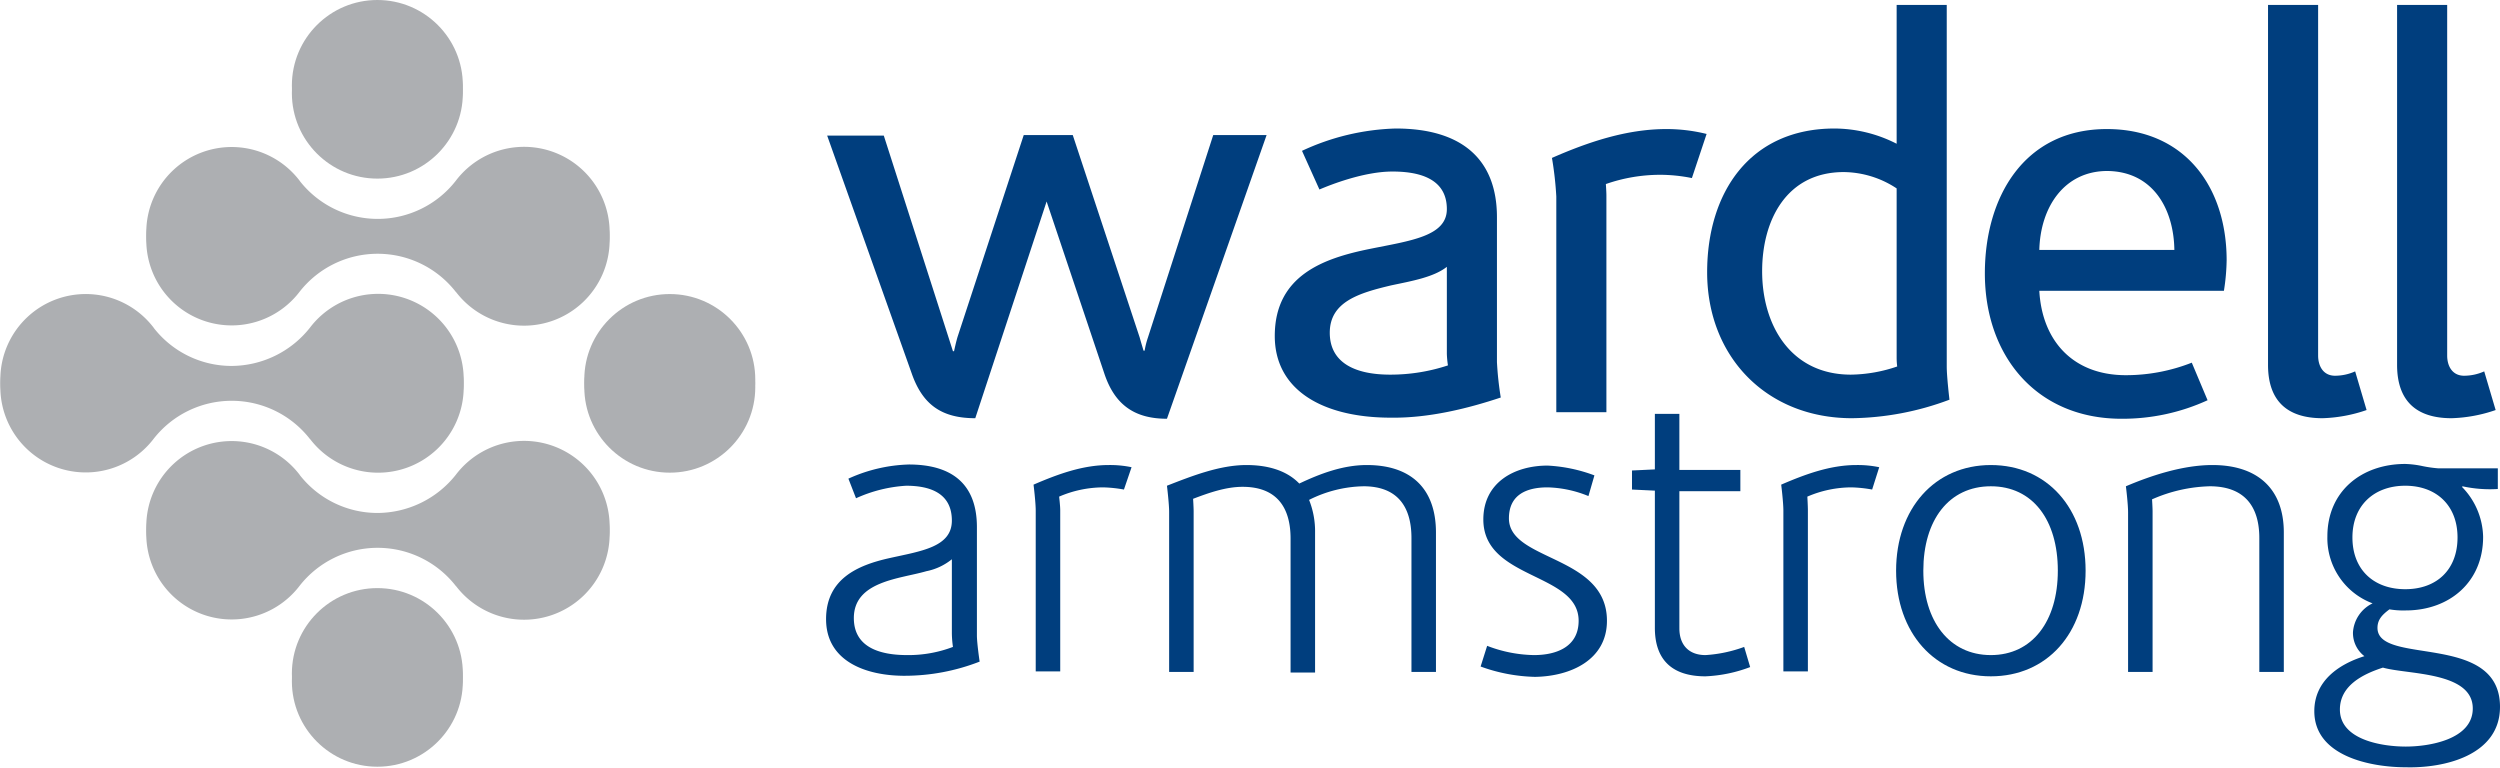 <svg version="1.1" xmlns="http://www.w3.org/2000/svg" xmlns:xlink="http://www.w3.org/1999/xlink" viewBox="0 0 459.1 141.1" width="459.1" height="141.1"><title>WA-Logo</title><circle cx="123" cy="69.7" r="15.7" fill="#adafb2"/><path d="M83.7,87.2a15.72,15.72,0,1,1,.1,19.1l-0.1-.1a18.21,18.21,0,0,0-28.7,0,15.68,15.68,0,1,1-.2-19.3,4,4,0,0,1,.3.4,18.12,18.12,0,0,0,14.2,6.9A18.45,18.45,0,0,0,83.7,87.2Z" fill="#adafb2"/><path d="M83.7,33.2a15.72,15.72,0,1,1,.1,19.1l-0.1-.1a18.21,18.21,0,0,0-28.7,0,15.68,15.68,0,1,1-.2-19.3,4,4,0,0,1,.3.4A18.19,18.19,0,0,0,83.7,33.2Z" fill="#adafb2"/><path d="M56.9,60.2A15.72,15.72,0,1,1,57,79.3l-0.1-.1a18.21,18.21,0,0,0-28.7,0A15.68,15.68,0,1,1,28,59.9a4,4,0,0,1,.3.4,18.12,18.12,0,0,0,14.2,6.9A18.45,18.45,0,0,0,56.9,60.2Z" fill="#adafb2"/><circle cx="69.3" cy="15.7" r="15.7" fill="#adafb2"/><circle cx="69.3" cy="123.7" r="15.7" fill="#adafb2"/><circle cx="123" cy="71.1" r="15.7" fill="#adafb2"/><path d="M83.7,88.6a15.72,15.72,0,1,1,.1,19.1l-0.1-.1a18.21,18.21,0,0,0-28.7,0,15.68,15.68,0,1,1-.2-19.3,4,4,0,0,1,.3.4,18.12,18.12,0,0,0,14.2,6.9A18.45,18.45,0,0,0,83.7,88.6Z" fill="#adafb2"/><path d="M83.7,34.6a15.72,15.72,0,1,1,.1,19.1l-0.1-.1a18.21,18.21,0,0,0-28.7,0,15.68,15.68,0,1,1-.2-19.3,4,4,0,0,1,.3.4,18.12,18.12,0,0,0,14.2,6.9A18.45,18.45,0,0,0,83.7,34.6Z" fill="#adafb2"/><path d="M56.9,61.6A15.72,15.72,0,1,1,57,80.7l-0.1-.1a18.21,18.21,0,0,0-28.7,0A15.68,15.68,0,1,1,28,61.3a4,4,0,0,1,.3.4,18.12,18.12,0,0,0,14.2,6.9A18.45,18.45,0,0,0,56.9,61.6Z" fill="#adafb2"/><circle cx="69.3" cy="17.1" r="15.7" fill="#adafb2"/><circle cx="69.3" cy="125.1" r="15.7" fill="#adafb2"/><path d="M179.9,121.5s-0.5-3.4-.5-4.8V96.8c0-8.1-4.8-11.5-12.5-11.5a28.62,28.62,0,0,0-11.1,2.6l1.4,3.6a26,26,0,0,1,9.2-2.3c4.3,0,8.4,1.3,8.4,6.4,0,4.9-5.7,5.6-11.5,6.9s-11.6,3.8-11.6,11.2c0,7.8,7.4,10.4,14.4,10.4A38,38,0,0,0,179.9,121.5Zm-4.9-2.7a22.94,22.94,0,0,1-8.4,1.5c-5,0-9.8-1.4-9.8-6.8,0-6.8,8.5-7.2,13.3-8.6a10.76,10.76,0,0,0,4.7-2.2v13.6A19.13,19.13,0,0,0,175,118.8Z" fill="#003e7e"/><path d="M207.8,85.8a19.31,19.31,0,0,0-4.2-.4c-4.8,0-9.4,1.7-13.8,3.6,0,0,.4,3.2.4,4.8v29.5h4.5V93.7c0-.8-0.2-2.5-0.2-2.5a20.64,20.64,0,0,1,8.1-1.7,24.5,24.5,0,0,1,3.8.4Z" fill="#003e7e"/><path d="M263.7,123.4V97.8c0-8.2-4.7-12.4-12.7-12.4-4.4,0-8.6,1.6-12.4,3.4-2.5-2.6-6.2-3.4-9.7-3.4-4.9,0-10,2-14.6,3.8,0,0,.4,3.3.4,4.8v29.4h4.5V93.9c0-.7-0.1-2.3-0.1-2.3,2.9-1.1,6-2.2,9.1-2.2,6.1,0,8.8,3.6,8.8,9.5v24.6h4.5V97.8a15.56,15.56,0,0,0-1.1-6,23.11,23.11,0,0,1,10-2.5c6.1,0,8.8,3.6,8.8,9.5v24.6h4.5Z" fill="#003e7e"/><path d="M295.1,114c0-12.1-18-10.9-18-18.8,0-4.4,3.3-5.7,7.1-5.7a21,21,0,0,1,7.5,1.6l1.1-3.8a28.54,28.54,0,0,0-8.6-1.8c-6.1,0-11.8,3.1-11.8,9.9,0,11.1,17.5,9.7,17.5,18.6,0,4.8-4.1,6.3-8.2,6.3a24.84,24.84,0,0,1-8.6-1.7l-1.2,3.8a31.1,31.1,0,0,0,10,1.9C288.4,124.2,295.1,121.2,295.1,114Z" fill="#003e7e"/><path d="M321.4,122.5l-1.1-3.7a25,25,0,0,1-7.1,1.5c-3.1,0-4.8-1.9-4.8-4.9V90.2h11.2V86.3H308.4V76h-4.5V86.2l-4.2.2v3.5l4.2,0.2v25.2c0,6,3.3,8.9,9.3,8.9A26.1,26.1,0,0,0,321.4,122.5Z" fill="#003e7e"/><path d="M345.1,85.8a19.31,19.31,0,0,0-4.2-.4c-4.8,0-9.4,1.7-13.8,3.6,0,0,.4,3.2.4,4.8v29.5H332V93.7c0-.8-0.1-2.5-0.1-2.5a20.64,20.64,0,0,1,8.1-1.7,24.5,24.5,0,0,1,3.8.4Z" fill="#003e7e"/><path d="M383,104.8c0-11.5-7.1-19.4-17.4-19.4s-17.4,8-17.4,19.4,7.1,19.4,17.4,19.4S383,116.3,383,104.8Zm-5.1,0c0,9.3-4.7,15.5-12.3,15.5s-12.4-6.2-12.4-15.5,4.7-15.5,12.4-15.5S377.9,95.5,377.9,104.8Z" fill="#003e7e"/><path d="M419.4,123.4V97.8c0-8.3-5.1-12.4-13.1-12.4-5.4,0-11.2,1.9-15.9,3.9,0,0,.4,3.2.4,4.8v29.3h4.5V93.9c0-.7-0.1-2.2-0.1-2.2a27.93,27.93,0,0,1,10.6-2.4c6.2,0,9.1,3.5,9.1,9.5v24.6h4.5Z" fill="#003e7e"/><path d="M459.1,129.8c0-13.8-22.5-7.5-22.5-14.5,0-1.6,1-2.5,2.2-3.4a15.14,15.14,0,0,0,3,.2c8,0,14.2-5.2,14.2-13.5a13.48,13.48,0,0,0-3.9-9.2c0.1,0,.1,0,0.1-0.1a23.49,23.49,0,0,0,6.5.5V86h-11a23.58,23.58,0,0,1-2.8-.4,17.51,17.51,0,0,0-3.2-.4c-8,0-14.3,5-14.3,13.3a12.79,12.79,0,0,0,8.3,12.3,6.38,6.38,0,0,0-3.6,5.3,5.36,5.36,0,0,0,2.1,4.4c-4.8,1.5-9.2,4.6-9.2,10.1,0,8.3,10.4,10.3,16.8,10.3C448.9,141.1,459.1,138.7,459.1,129.8Zm-7.8-31.1c0,5.9-3.8,9.5-9.6,9.5s-9.7-3.6-9.7-9.5,4-9.5,9.7-9.5S451.3,92.8,451.3,98.7Zm2.8,31.4c0,5.7-8,7-12.3,7s-12.1-1.2-12.1-6.8c0-4.4,4.2-6.5,7.9-7.7C442.1,123.9,454.1,123.3,454.1,130.1Z" fill="#003e7e"/><path d="M232.6,24.8h-9.8L210.8,62a14.76,14.76,0,0,0-.6,2.4H210s-0.6-2-.7-2.4L197,24.8h-9L175.9,61.7c-0.3.9-.7,2.8-0.7,2.8H175L174.2,62,162.3,24.9H151.9l15.5,43.6c2,5.8,5.5,8.3,11.7,8.3L192.2,37l10.6,31.6c1.9,5.7,5.5,8.3,11.5,8.3Z" fill="#003e7e"/><path d="M275.6,73a59.77,59.77,0,0,1-.7-6.5V39.9c0-10.7-6.5-16.3-18.6-16.3a43.39,43.39,0,0,0-17.2,4.1l3.2,7.1c2.1-.9,8.2-3.3,13.4-3.3,4.4,0,10,1,10,6.9,0,5-6.7,5.8-14.1,7.3-8.4,1.7-17.5,4.8-17.5,16,0,10,8.9,15,21.3,15C262.4,76.8,269.6,75,275.6,73Zm-9.7-5.9a33.63,33.63,0,0,1-10.6,1.7c-6.8,0-11.1-2.4-11.1-7.7,0-5.7,5.4-7.3,11.3-8.7,3.8-.8,7.8-1.5,10.2-3.4V65A18,18,0,0,0,265.9,67.1Z" fill="#003e7e"/><path d="M313.4,24.6a30.6,30.6,0,0,0-7.4-.9c-7.3,0-14.4,2.4-21,5.3a62.33,62.33,0,0,1,.8,7.1V75.7H295V35.9c0-.7-0.1-2.1-0.1-2.1a30.29,30.29,0,0,1,9.9-1.7,29.53,29.53,0,0,1,5.9.6Z" fill="#003e7e"/><path d="M358,73.4s-0.5-4.2-.5-6.1V0.9h-9.2V26.4a25.26,25.26,0,0,0-11.4-2.8c-15.6,0-23.4,11.8-23.4,26.4,0,15.5,10.9,26.8,26.6,26.8A52.62,52.62,0,0,0,358,73.4Zm-9.6-6.1a27.13,27.13,0,0,1-8.5,1.5c-11,0-16.3-9-16.3-19,0-9.4,4.5-18.2,15-18.2a17.87,17.87,0,0,1,9.7,3v31A13.29,13.29,0,0,0,348.4,67.3Z" fill="#003e7e"/><path d="M408.9,47.8c0-13.5-7.7-24.1-22-24.1-15.2,0-22.4,12.5-22.4,26.5,0,15.2,9.5,26.7,25.1,26.7a37.43,37.43,0,0,0,15.8-3.4l-2.9-6.9a33,33,0,0,1-12.1,2.3c-9.8,0-15.4-6.4-15.9-15.5h33.9A38.69,38.69,0,0,0,408.9,47.8Zm-9.6-1.9H374.5c0.2-7.9,4.6-14.5,12.5-14.5C395.4,31.5,399.2,38.4,399.3,45.9Z" fill="#003e7e"/><path d="M434.6,75.3l-2.1-7.1a9.09,9.09,0,0,1-3.7.8c-2.1,0-3.1-1.7-3.1-3.7V0.9h-9.2V67c0,6.6,3.5,9.8,10,9.8A27,27,0,0,0,434.6,75.3Z" fill="#003e7e"/><path d="M458.3,75.3l-2.1-7.1a9.09,9.09,0,0,1-3.7.8c-2.1,0-3.1-1.7-3.1-3.7V0.9h-9.2V67c0,6.6,3.5,9.8,10,9.8A27,27,0,0,0,458.3,75.3Z" fill="#003e7e"/></svg>